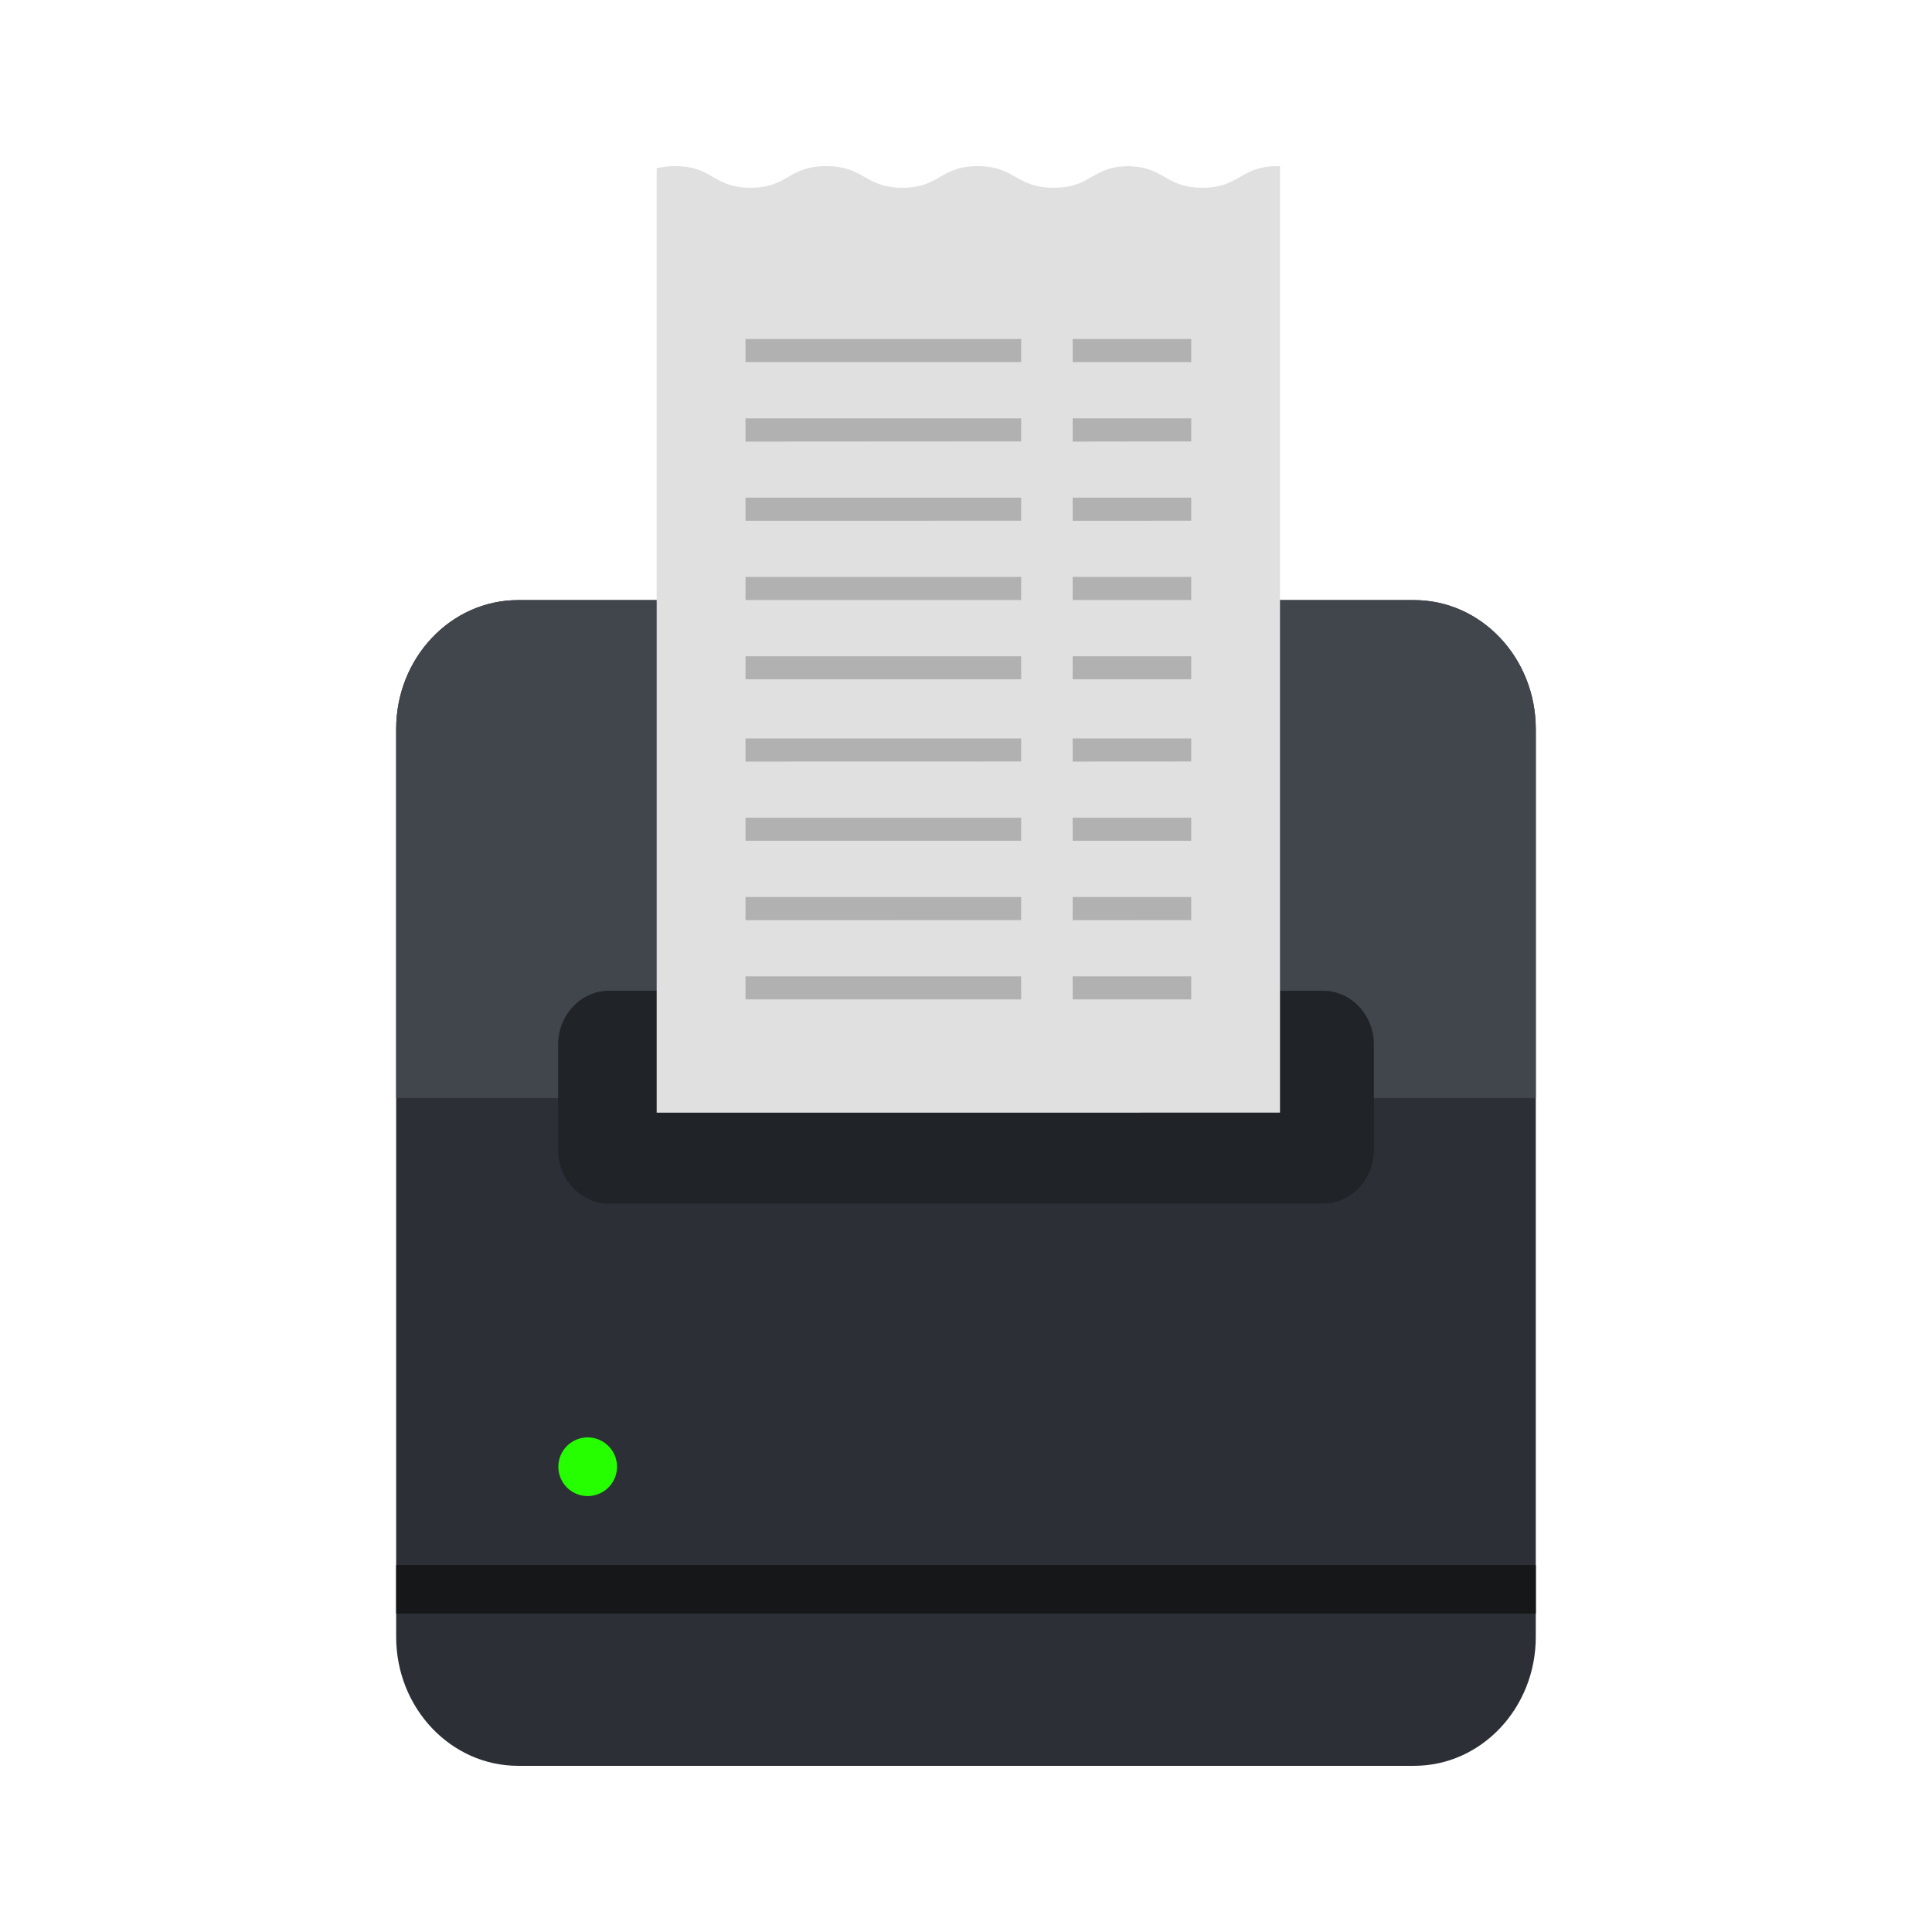 <svg id="objects" xmlns="http://www.w3.org/2000/svg" width="1000" height="1000" viewBox="0 0 1000 1000"><defs><style>.cls-1{fill:#2c2f35;}.cls-1,.cls-2,.cls-3,.cls-4,.cls-5,.cls-6,.cls-7{fill-rule:evenodd;}.cls-2{fill:#41454c;}.cls-3{fill:#202328;}.cls-4{fill:#26ff00;}.cls-5{fill:#e0e0e0;}.cls-6{fill:#b1b1b1;}.cls-7{fill:#161719;}</style></defs><path class="cls-1" d="M205.05,377.38V847.25c0,36.8,28.27,66.74,63.11,66.74H731.92c34.87,0,63-29.94,63-66.74V377.38c0-36.81-28.16-66.76-63-66.76H268.16c-34.84,0-63.11,29.95-63.11,66.76Z"/><path class="cls-2" d="M205.05,568.37v-191c0-36.81,28.27-66.76,63.11-66.76H731.92c34.87,0,63,29.95,63,66.76v191Z"/><path class="cls-3" d="M288.88,540.73v54.35c0,15.4,11.83,27.93,26.41,27.93H684.75c14.6,0,26.37-12.53,26.37-27.93V540.73c0-15.4-11.77-27.93-26.37-27.93H315.29c-14.58,0-26.41,12.53-26.41,27.93Z"/><path class="cls-4" d="M304.13,744A15.18,15.18,0,1,1,289,759.22,15.19,15.19,0,0,1,304.13,744Z"/><path class="cls-5" d="M339.89,575.93V87.1A39.33,39.33,0,0,1,349.5,86c19.53,0,19.53,11.16,39,11.16S408,86,427.55,86c20,0,20,11.16,39.5,11.16S486.54,86,506.06,86s19.51,11.16,39.48,11.16c19.25,0,19.51-10.86,38.25-11.14,19.06.32,19.35,11.14,38.56,11.14,19.52,0,19.52-11.16,39-11.16l1.17,0v489.9Z"/><path class="cls-6" d="M385.88,517.28V505.34H528.55v11.94Zm169.33,0V505.34h61.38v11.94Zm-169.33-41V464.29H528.55v11.94Zm169.33,0V464.29h61.38v11.94ZM385.88,435.18V423.25H528.55v11.93Zm169.33,0V423.25h61.38v11.93Zm-169.33-41V382.2H528.55v11.94Zm169.33,0V382.2h61.38v11.94ZM385.88,351.61V339.67H528.55v11.94Zm169.33,0V339.67h61.38v11.94ZM385.88,310.56V298.62H528.55v11.94Zm169.33,0V298.62h61.38v11.94Zm-169.33-41V257.58H528.55v11.94Zm169.33,0V257.58h61.38v11.94Zm-169.33-41V216.52H528.55v11.95Zm169.33,0V216.52h61.38v11.95ZM385.88,187.41V175.48H528.55v11.93Zm169.33,0V175.48h61.38v11.93Z"/><polygon class="cls-7" points="205.05 835.15 205.05 810.04 794.95 810.04 794.95 835.15 205.05 835.15 205.05 835.15"/></svg>